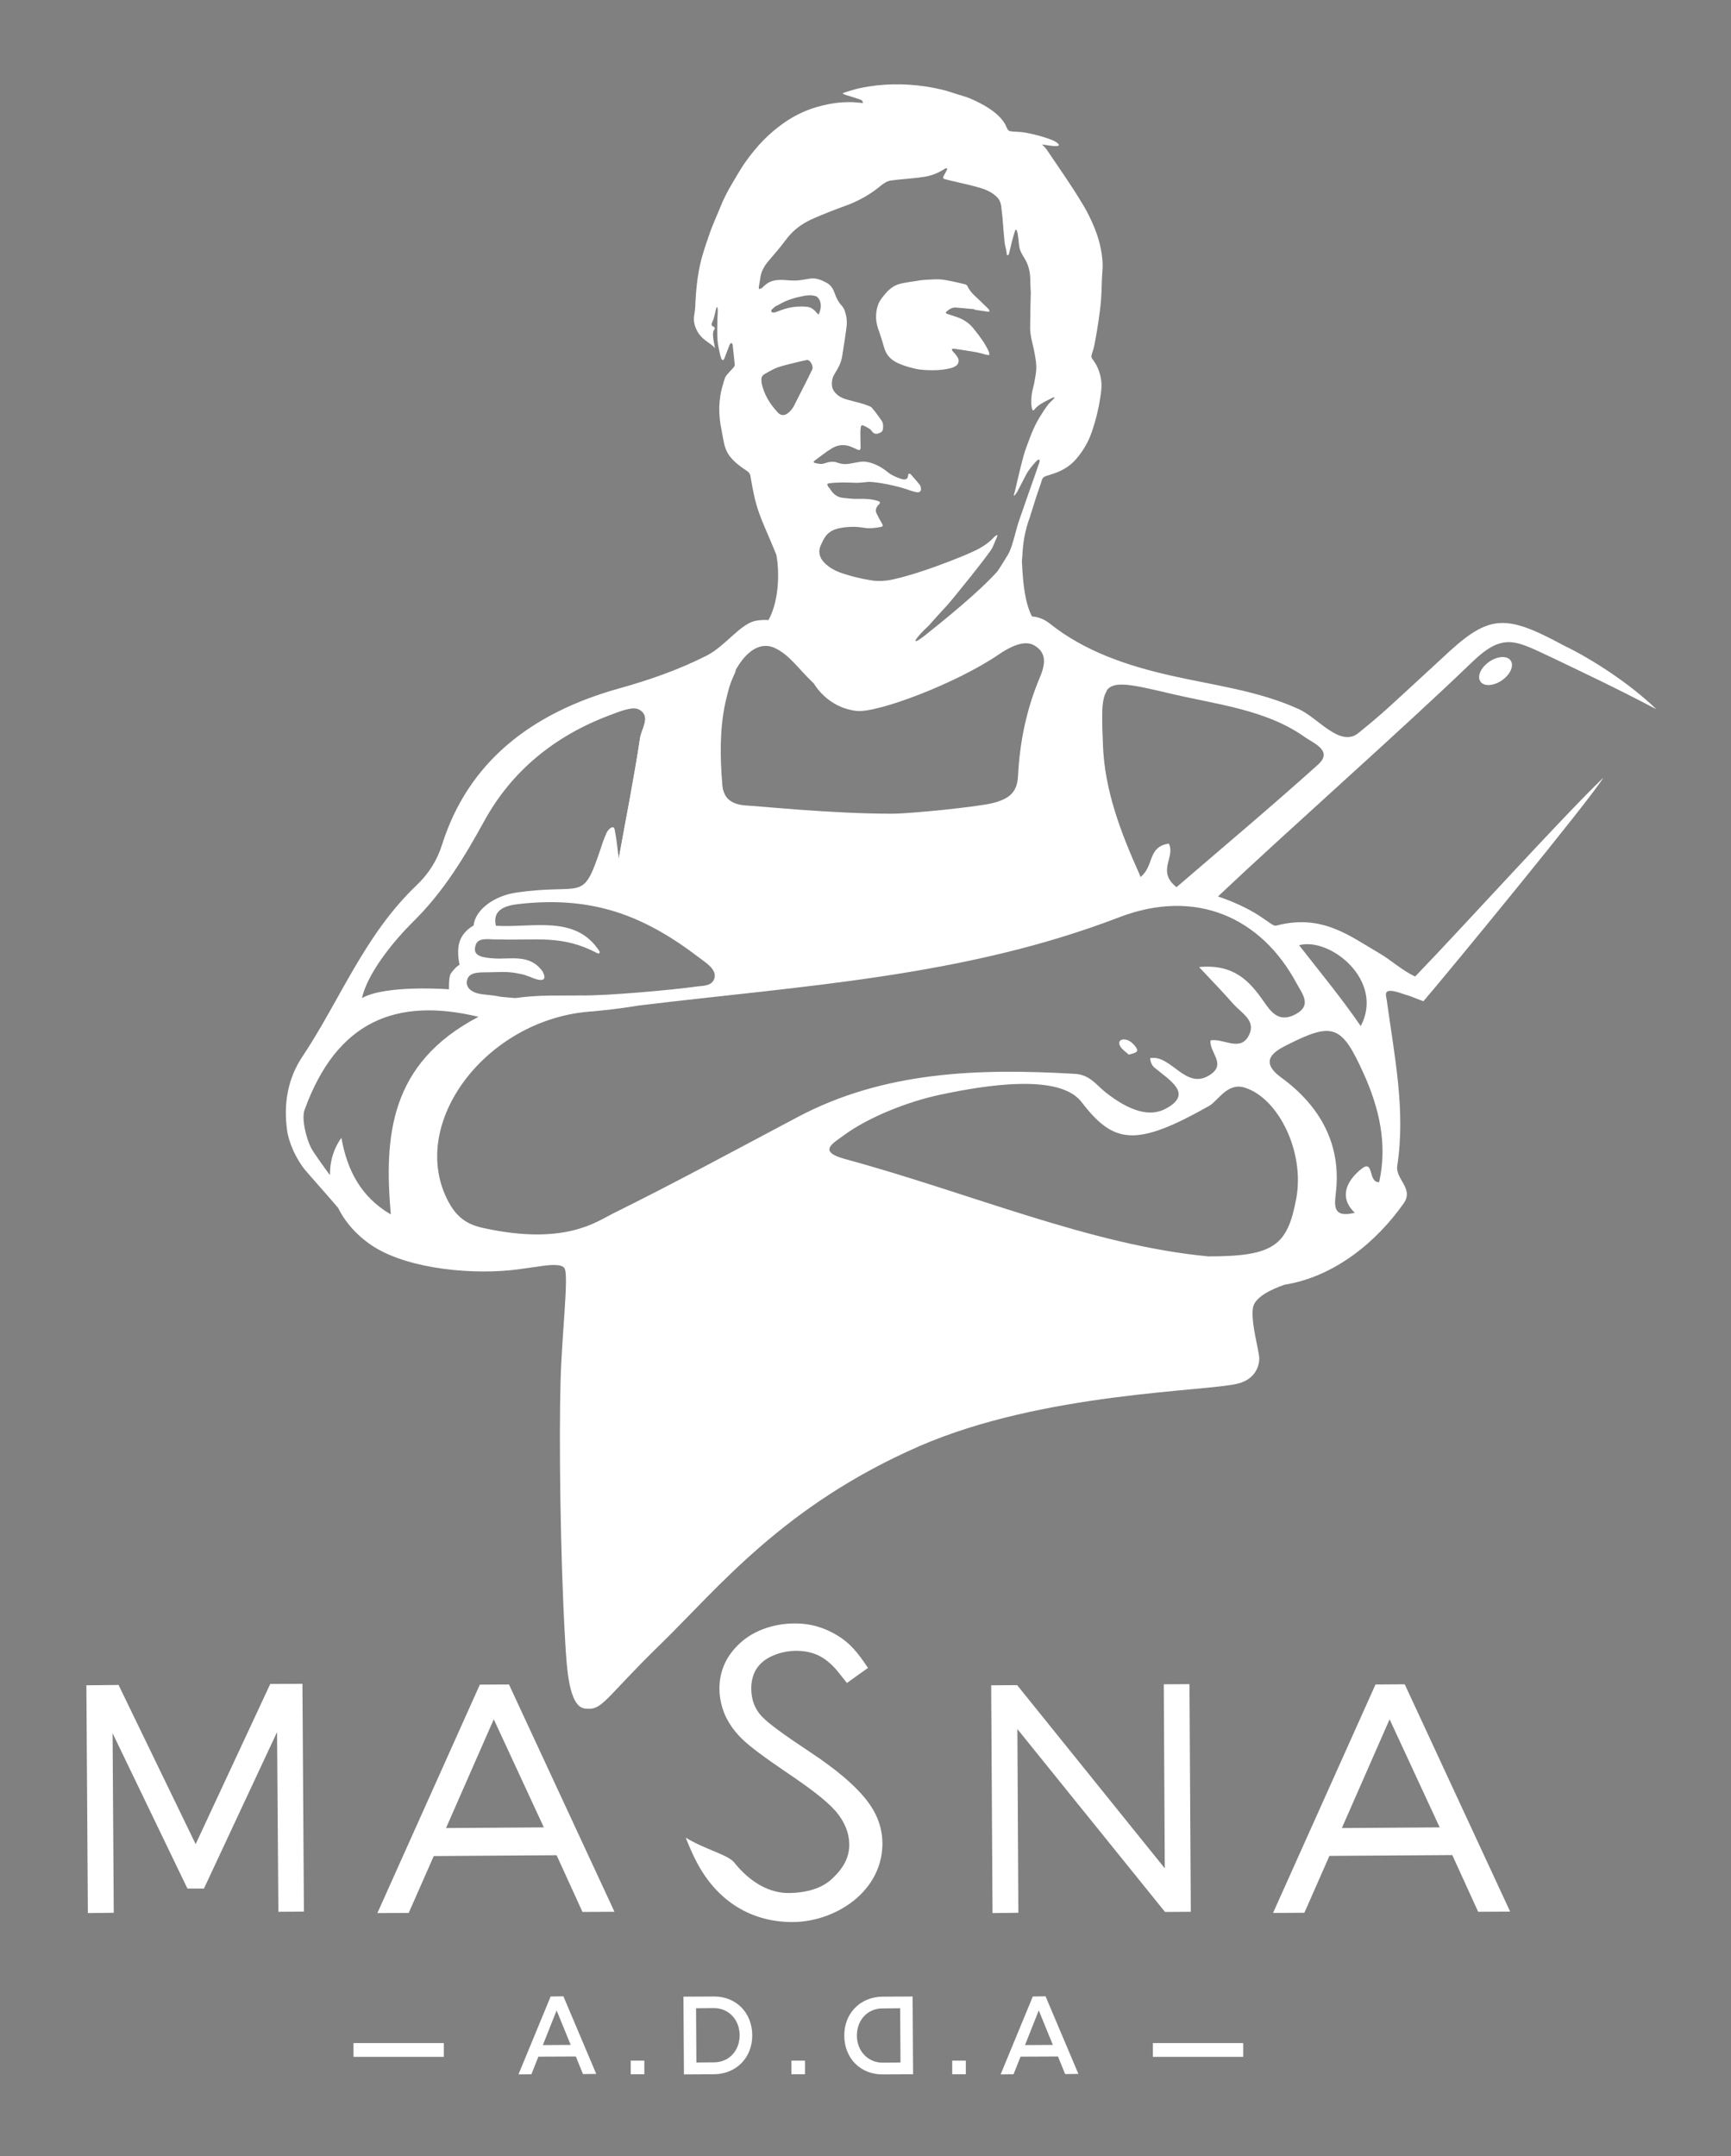 <?xml version="1.0" encoding="UTF-8"?> <!-- Generator: Adobe Illustrator 24.2.3, SVG Export Plug-In . SVG Version: 6.00 Build 0) --> <svg xmlns="http://www.w3.org/2000/svg" xmlns:xlink="http://www.w3.org/1999/xlink" version="1.1" id="Vrstva_1" x="0px" y="0px" viewBox="0 0 104.4 130.06" style="enable-background:new 0 0 104.4 130.06;" xml:space="preserve"><rect x="0" y="0" width="104.4" height="130.06" fill="#808080" stroke="none"/> <style type="text/css"> .st0{fill:#FFFFFF;} .st1{fill:#FFFFFF;stroke:#000000;stroke-miterlimit:10;} </style> <g> <g> <g> <g> <g> <path class="st0" d="M68.07,63.61c0.59-0.13,0.61-0.23,0.39-0.51c-0.13-0.18-0.37-0.37-0.59-0.4c-0.27-0.04-0.48,0.11-0.3,0.42 C67.7,63.34,68.04,63.55,68.07,63.61z"></path> <path class="st0" d="M53.32,20.95c0.11,0.41,0.35,0.7,0.73,0.9c0.35,0.18,0.73,0.29,1.11,0.38c0.37,0.09,0.75,0.1,1.12,0.1 c0.37,0,0.73-0.04,1.08-0.13c0.12-0.03,0.24-0.09,0.34-0.17c0.06-0.04,0.1-0.14,0.11-0.21c0.03-0.15-0.05-0.27-0.14-0.39 c-0.07-0.1-0.16-0.18-0.23-0.27c-0.02-0.03-0.02-0.07-0.03-0.11c0.04-0.01,0.07-0.02,0.11-0.02c0.45,0.07,0.9,0.13,1.34,0.21 c0.22,0.04,0.43,0.11,0.64,0.16c0.05,0.01,0.11,0.01,0.17,0.01c-0.01-0.06,0-0.12-0.02-0.17c-0.23-0.53-0.58-0.98-0.94-1.43 c-0.24-0.3-0.54-0.51-0.9-0.65c-0.22-0.08-0.44-0.15-0.66-0.22c-0.12-0.04-0.14-0.09-0.04-0.17c0.16-0.13,0.34-0.24,0.55-0.22 c0.37,0.03,0.74,0.07,1.11,0.1c0,0.01,0,0.02,0,0.03c0.27,0.04,0.53,0.08,0.8,0.12c0.03,0.01,0.07-0.01,0.11-0.01 c-0.01-0.04-0.01-0.08-0.03-0.11c-0.01-0.02-0.03-0.04-0.04-0.05c-0.22-0.21-0.43-0.42-0.65-0.63 c-0.25-0.22-0.48-0.45-0.62-0.76c-0.02-0.04-0.08-0.07-0.13-0.09c-0.24-0.06-0.49-0.12-0.73-0.17 c-0.27-0.05-0.55-0.12-0.82-0.13c-0.34-0.01-0.68,0.02-1.01,0.04c-0.11,0.01-0.23,0.03-0.34,0.05 c-0.32,0.05-0.64,0.09-0.95,0.16c-0.46,0.09-0.78,0.38-1.05,0.72c-0.13,0.16-0.27,0.34-0.34,0.53 c-0.2,0.55-0.17,1.09,0.05,1.64C53.13,20.31,53.23,20.63,53.32,20.95z"></path> <path class="st0" d="M89.81,39.92c-0.5,0.35-0.74,0.88-0.52,1.19c0.21,0.31,0.8,0.27,1.3-0.08c0.5-0.35,0.74-0.88,0.52-1.19 C90.9,39.53,90.31,39.57,89.81,39.92z"></path> <path class="st0" d="M85.35,58.9c-0.79-0.37-1.43-0.97-2.07-1.35c-1.89-1.1-3.53-2.45-6.31-1.72 c-0.32,0.08-0.92-0.88-3.51-1.76c4.24-4.01,11.13-10.09,15.31-14.12c1.98-1.91,2.69-1.27,5.12-0.15 c1.59,0.77,3.43,1.62,6.01,2.98c-1.6-1.55-3.87-3.02-5.59-3.85c-3.66-1.98-4.56-1.86-7.4,0.83c-0.31,0.29-2.09,1.92-2.4,2.21 c-0.94,0.86-1.36,1.26-2.59,2.25c-1.1,0.88-2.41-0.91-3.57-1.44c-2.44-1.12-5.13-1.44-7.73-2.03c-2.68-0.61-5.2-1.46-7.32-3.15 c-0.31-0.25-0.68-0.39-1.06-0.42c-0.41-0.79-0.54-1.93-0.6-3.21c-0.02-0.12,0.01-0.31,0.02-0.43c0.03-0.81,0.17-1.6,0.46-2.36 c0.01-0.03,0.02-0.07,0.03-0.11c0.13-0.4,0.25-0.8,0.38-1.2c0.1-0.31,0.22-0.61,0.31-0.92c0.04-0.13,0.11-0.19,0.23-0.23 c0.18-0.06,0.37-0.12,0.55-0.18c0.5-0.18,0.94-0.45,1.28-0.85c0.43-0.49,0.75-1.05,0.96-1.67c0.22-0.65,0.39-1.31,0.49-1.99 c0.05-0.31,0.1-0.62,0.08-0.93c-0.04-0.52-0.21-1.02-0.55-1.45c-0.06-0.08-0.07-0.16-0.04-0.26c0.07-0.21,0.14-0.43,0.18-0.65 c0.09-0.47,0.17-0.95,0.24-1.43c0.06-0.43,0.12-0.85,0.15-1.28c0.04-0.56,0.03-1.12,0.08-1.68c0.04-0.46-0.01-0.91-0.1-1.35 c-0.11-0.56-0.3-1.11-0.54-1.63c-0.18-0.4-0.38-0.78-0.61-1.15c-0.3-0.5-0.62-0.99-0.94-1.47c-0.37-0.55-0.75-1.1-1.12-1.65 c-0.11-0.16-0.14-0.2-0.33-0.38c-0.04-0.04,1.54,0.32,0.83-0.16c-0.24-0.16-0.98-0.36-1.04-0.38c-0.3-0.08-0.49-0.12-0.79-0.18 c-0.3-0.06-0.59-0.04-0.89-0.08c-0.11-0.02-0.18-0.07-0.22-0.18c-0.06-0.14-0.13-0.28-0.22-0.41c-0.35-0.48-0.84-0.8-1.36-1.08 c-0.36-0.19-0.72-0.36-1.11-0.47c-0.42-0.12-0.84-0.28-1.27-0.38c-1.28-0.3-2.58-0.39-3.89-0.25c-0.34,0.04-0.67,0.09-1,0.16 c-0.3,0.06-0.6,0.16-0.9,0.25c-0.06,0.02-0.12,0.05-0.18,0.08c0.07,0.03,0.13,0.07,0.21,0.09c0.28,0.09,0.57,0.17,0.85,0.27 c0.09,0.03,0.16,0.09,0.19,0.2c-0.04,0-0.07,0.01-0.09,0.01c-0.37-0.05-0.73-0.06-1.1-0.04c-0.57,0.03-1.12,0.14-1.66,0.3 c-0.7,0.21-1.34,0.53-1.93,0.94c-0.44,0.31-0.84,0.65-1.21,1.02c-0.43,0.44-0.81,0.91-1.16,1.41c-0.27,0.4-0.51,0.82-0.76,1.24 c-0.28,0.47-0.53,0.96-0.73,1.47c-0.18,0.45-0.39,0.9-0.56,1.36c-0.2,0.56-0.39,1.12-0.55,1.69c-0.25,0.95-0.34,1.93-0.38,2.91 c-0.02,0.43-0.15,0.67-0.03,1.09c0.26,0.9,0.94,1.03,1.22,1.4c0.03,0.04-0.22-0.85-0.07-1.07c0.22-0.31-0.26-0.15-0.1-0.48 c0.12-0.25,0.17-0.52,0.23-0.79c0.01-0.04,0.03-0.08,0.04-0.13c0.02,0,0.03,0,0.05,0.01c0.01,0.07,0.02,0.14,0.02,0.2 c-0.01,0.31-0.03,0.62-0.03,0.93c0,0.3-0.01,0.6,0.02,0.9c0.02,0.26,0.09,0.52,0.14,0.77c0.02,0.1,0.05,0.21,0.09,0.31 c0.01,0.03,0.06,0.06,0.1,0.08c0.02-0.03,0.05-0.06,0.07-0.09c0.11-0.29,0.22-0.58,0.33-0.86c0.02-0.04,0.07-0.07,0.1-0.1 c0.03,0.04,0.08,0.08,0.08,0.13c0.04,0.38,0.08,0.77,0.12,1.15c0.01,0.09-0.02,0.15-0.08,0.22c-0.14,0.14-0.26,0.28-0.39,0.43 c-0.14,0.16-0.17,0.36-0.23,0.56c-0.29,0.92-0.29,1.84-0.09,2.78c0.04,0.2,0.07,0.4,0.11,0.6c0.06,0.34,0.16,0.67,0.37,0.95 c0.28,0.37,0.65,0.64,1.04,0.9c0.12,0.08,0.2,0.17,0.22,0.31c0.06,0.37,0.13,0.75,0.21,1.12c0.15,0.74,0.42,1.44,0.72,2.13 c0.21,0.49,0.42,0.98,0.62,1.47c0.03,0.08,0.03,0.17,0.05,0.26c0.08,0.49,0.23,2.35-0.51,3.71c-0.21-0.01-0.44-0.01-0.69,0.03 c-0.97,0.12-1.88,1.53-3.05,2.12c-1.66,0.84-3.4,1.45-5.22,1.96C32,43,28.24,45.99,26.67,50.92c-0.3,0.96-0.8,1.77-1.56,2.49 c-3.14,3-4.59,6.9-6.89,10.35c-0.84,1.26-1.14,2.79-0.9,4.45c0.03,0.24,0.24,1.26,1.04,2.31c0.09,0.12,1.71,1.94,2.03,2.33 c0.45,0.91,1.2,1.75,2.19,2.37c2.19,1.36,6.06,1.68,8.6,1.35c0.38-0.05,0.89-0.12,1.3-0.18c0.5-0.08,1.43-0.21,1.58,0.13 c0.24,0.53-0.17,3.91-0.25,6.74c-0.1,3.49-0.02,10.55,0.27,15.6c0.1,1.75,0.22,4.06,1.19,4.19c1.08,0.14,1.11-0.51,4.56-3.87 c3.45-3.36,7.41-8.37,15.61-11.95c7.48-3.26,17.31-3.29,19.23-3.78c1.05-0.27,1.28-1.07,1.28-1.51c0-0.44-0.53-2.2-0.38-3.07 c0.11-0.64,1.12-1.11,1.9-1.38c3.05-0.49,5.58-2.62,7.19-4.91c0.63-0.89-0.51-1.47-0.39-2.25c0.52-3.37-0.18-6.68-0.63-10 c-0.05-0.34-0.3-0.84,0.99-0.38c0.12,0.04,0.24,0.08,0.35,0.11c0.08,0.02,0.79,0.31,0.87,0.33 c1.29-1.49,10.09-12.2,10.85-13.48C94.03,49.49,88.24,55.91,85.35,58.9z M82.07,61.89c-1.2-1.74-2.3-3.06-3.72-4.88 C80.2,56.51,83.52,59.12,82.07,61.89z M70.66,41.85c2.76,0.65,5.7,0.95,8.04,2.61c0.54,0.38,1.72,0.83,0.79,1.66 c-2.81,2.53-5.72,4.97-8.53,7.39c-1.23-0.96-0.04-1.82-0.47-2.63c-1.31,0.21-0.86,1.36-1.71,2.02 c-1.19-2.64-2.18-5.2-2.28-7.97C66.35,40.86,66.34,40.83,70.66,41.85z M45.77,17.44c0-0.05-0.01-0.11,0-0.16 c0.02-0.16,0.06-0.31,0.08-0.47c0.04-0.4,0.22-0.73,0.47-1.03c0.25-0.31,0.53-0.61,0.78-0.93c0.18-0.22,0.34-0.46,0.54-0.68 c0.4-0.45,0.9-0.77,1.46-1.01c0.62-0.27,1.26-0.52,1.9-0.75c0.77-0.28,1.47-0.67,2.1-1.19c0.18-0.15,0.38-0.29,0.62-0.33 c0.2-0.03,0.41-0.05,0.61-0.07c0.48-0.05,0.97-0.08,1.45-0.16c0.44-0.07,0.85-0.25,1.22-0.49c0.03-0.02,0.08-0.02,0.12-0.02 c0,0.04,0,0.09-0.02,0.12c-0.06,0.12-0.13,0.23-0.19,0.35c-0.05,0.11-0.03,0.16,0.09,0.19c0.21,0.06,0.41,0.1,0.62,0.15 c0.51,0.12,1.02,0.23,1.52,0.38c0.34,0.1,0.66,0.25,0.93,0.49c0.2,0.17,0.29,0.39,0.32,0.64c0.02,0.21,0.05,0.42,0.07,0.63 c0.04,0.51,0.08,1.02,0.13,1.53c0.02,0.16,0.07,0.32,0.1,0.48c0.02,0.08,0.02,0.16,0.03,0.24c0,0.02,0.03,0.04,0.04,0.06 c0.02-0.02,0.05-0.03,0.07-0.05c0.02-0.03,0.03-0.08,0.04-0.12c0.06-0.23,0.11-0.46,0.17-0.7c0.05-0.2,0.11-0.4,0.17-0.59 c0.01-0.03,0.02-0.06,0.04-0.09c0.02,0,0.03,0,0.05,0c0.03,0.08,0.07,0.16,0.08,0.24c0.03,0.22,0.06,0.44,0.08,0.66 c0.02,0.31,0.17,0.57,0.33,0.82c0.26,0.42,0.35,0.87,0.35,1.35c0,0.19,0.01,0.38,0.02,0.56c0,0.05,0.01,0.1,0.01,0.14 c-0.02,0.72-0.04,1.45-0.04,2.17c0,0.23,0.04,0.47,0.09,0.7c0.12,0.52,0.25,1.03,0.28,1.57c0.01,0.18-0.01,0.37-0.04,0.55 c-0.04,0.25-0.08,0.51-0.15,0.76c-0.08,0.3-0.12,0.61-0.11,0.92c0,0.13,0.02,0.26,0.05,0.38c0.02,0.08,0.08,0.1,0.13,0.03 c0.22-0.28,0.53-0.43,0.84-0.59c0.11-0.06,0.23-0.11,0.35-0.17c0.01,0.01,0.02,0.02,0.03,0.03c-0.04,0.05-0.07,0.1-0.11,0.14 c-0.26,0.22-0.44,0.5-0.62,0.78c-0.29,0.43-0.52,0.89-0.7,1.36c-0.16,0.42-0.33,0.85-0.45,1.28c-0.19,0.71-0.35,1.42-0.52,2.13 c-0.02,0.07-0.04,0.13-0.06,0.2c0.01,0.01,0.02,0.02,0.04,0.02c0.06-0.08,0.13-0.15,0.18-0.24c0.17-0.32,0.33-0.65,0.5-0.97 c0.17-0.33,0.41-0.62,0.67-0.89c0.04-0.04,0.1-0.06,0.16-0.08c0,0.06,0.02,0.12,0,0.17c-0.19,0.56-0.39,1.13-0.59,1.69 c-0.2,0.57-0.4,1.15-0.6,1.72c-0.2,0.57-0.3,1.09-0.49,1.66c-0.05,0.14-0.11,0.32-0.21,0.49c-0.09,0.14-0.55,0.91-0.65,1.03 c-1.19,1.32-3.38,3.07-4.32,3.82c-0.94,0.75-0.75,0.31,0.22-0.59c0.02-0.04,0.72-0.81,1.1-1.22c0.25-0.27,2.57-3.13,2.71-3.46 c0.09-0.21,0.18-0.42,0.27-0.63c0.01-0.03,0.02-0.07,0.03-0.1c-0.01-0.01-0.02-0.01-0.03-0.02c-0.05,0.04-0.12,0.07-0.16,0.11 c-0.33,0.37-0.74,0.63-1.18,0.84c-0.5,0.24-1.02,0.44-1.53,0.64c-0.54,0.21-1.09,0.41-1.64,0.59 c-0.55,0.18-1.11,0.35-1.68,0.48c-0.46,0.11-0.94,0.15-1.42,0.07c-0.57-0.09-1.14-0.23-1.69-0.41 c-0.42-0.14-0.82-0.34-1.13-0.67c-0.3-0.32-0.37-0.69-0.18-1.07c0.07-0.15,0.14-0.3,0.23-0.44c0.21-0.33,0.54-0.49,0.92-0.56 c0.47-0.09,0.94-0.1,1.41-0.02c0.34,0.06,0.67,0.02,1.01-0.04c0.17-0.03,0.18-0.08,0.1-0.22c-0.12-0.2-0.23-0.41-0.33-0.62 c-0.08-0.18-0.01-0.34,0.1-0.48c0.02-0.02,0.04-0.03,0.06-0.05c0.09-0.1,0.06-0.16-0.06-0.2c-0.4-0.13-0.8-0.14-1.22-0.13 c-0.29,0.01-0.59-0.03-0.89-0.06c-0.34-0.03-0.6-0.23-0.76-0.5c-0.07-0.12-0.12-0.11-0.17-0.24c-0.04-0.1-0.02-0.12,0.09-0.14 c0.52-0.07,1.06-0.05,1.57-0.03c0.25,0.01,0.5-0.03,0.75-0.05c0.11-0.01,0.23,0,0.34,0.01c0.68,0.07,1.6,0.27,2.24,0.51 c0.12,0.04,0.25,0.08,0.38,0.1c0.19,0.03,0.29-0.08,0.25-0.26c-0.01-0.07-0.03-0.14-0.07-0.19c-0.17-0.21-0.35-0.42-0.54-0.63 c-0.02-0.03-0.08-0.04-0.12-0.04c-0.02,0-0.04,0.06-0.04,0.1c-0.01,0.2-0.12,0.28-0.32,0.24c-0.23-0.05-0.67-0.24-0.84-0.38 c-0.38-0.31-0.79-0.56-1.28-0.66c-0.2-0.05-0.4-0.03-0.6,0.01c-0.18,0.03-0.36,0.07-0.55,0.1c-0.23,0.03-0.45,0.01-0.66-0.07 c-0.28-0.11-0.54-0.05-0.8,0.04c-0.2,0.07-0.4,0.01-0.59-0.03c-0.07-0.02-0.07-0.08-0.02-0.12c0.35-0.25,0.68-0.53,1.05-0.75 c0.37-0.23,0.78-0.27,1.2-0.09c0.13,0.05,0.26,0.12,0.38,0.17c0.08,0.04,0.15,0.01,0.16-0.09c0.01-0.08,0-0.17,0-0.25 c0-0.23-0.01-0.45-0.01-0.68c0-0.11,0.01-0.21,0.02-0.32c0.01-0.11,0.07-0.17,0.17-0.12c0.14,0.06,0.27,0.14,0.4,0.22 c0.04,0.03,0.07,0.08,0.1,0.12c0.12,0.15,0.22,0.18,0.37,0.14c0.24-0.07,0.3-0.15,0.31-0.35c0.01-0.15,0-0.3-0.09-0.43 c-0.18-0.26-0.37-0.52-0.58-0.77c-0.06-0.07-0.17-0.11-0.26-0.14c-0.17-0.07-0.35-0.12-0.53-0.17c-0.2-0.06-0.41-0.1-0.61-0.16 c-0.24-0.06-0.47-0.14-0.67-0.3c-0.18-0.15-0.31-0.32-0.34-0.54c-0.03-0.25,0.01-0.49,0.14-0.71c0.21-0.34,0.41-0.68,0.47-1.08 c0.09-0.61,0.2-1.21,0.27-1.82c0.04-0.32-0.01-0.65-0.12-0.96c-0.04-0.11-0.11-0.21-0.19-0.3c-0.19-0.21-0.31-0.45-0.4-0.71 c-0.09-0.26-0.22-0.5-0.47-0.64c-0.33-0.18-0.67-0.33-1.06-0.26c-0.27,0.04-0.53,0.1-0.8,0.11c-0.23,0.01-0.47-0.01-0.7-0.03 c-0.29-0.02-0.58-0.01-0.85,0.1c-0.22,0.09-0.38,0.24-0.53,0.4C45.87,17.4,45.82,17.42,45.77,17.44z M48.71,18.51 c-0.18-0.03-0.72-0.05-1.22,0.08c-0.27,0.07-0.42,0.13-0.68,0.23c-0.16,0.06-0.32,0.04-0.29-0.1c0.01-0.05,0.24-0.24,0.28-0.26 c0.19-0.08,0.35-0.19,0.53-0.27c0.25-0.11,0.53-0.21,0.82-0.27c0.24-0.05,0.68-0.19,1.07-0.05c0.12,0.04,0.47,0.42,0.16,1.08 C49.32,19.05,49.18,18.59,48.71,18.51z M45.93,23.08c-0.01-0.07,0-0.15-0.01-0.22c0.01-0.15,0.1-0.25,0.21-0.31 c0.26-0.14,0.52-0.3,0.8-0.4c0.42-0.14,0.86-0.23,1.29-0.34c0.14-0.03,0.27-0.06,0.41-0.09c0.04-0.01,0.09-0.01,0.13,0.01 c0.16,0.07,0.3,0.4,0.23,0.55c-0.14,0.3-0.29,0.59-0.44,0.89c-0.22,0.43-0.44,0.87-0.66,1.3c-0.1,0.19-0.23,0.35-0.41,0.48 c-0.19,0.13-0.41,0.11-0.56-0.06C46.43,24.37,46.07,23.78,45.93,23.08z M44.07,41.09c0.38-1.08,1.41-2.57,2.65-2.01 c0.91,0.42,1.44,1.28,2.36,2.14c0.02,0.02,0.8,1.46,2.59,1.66c1.24,0.14,6.02-1.66,8.59-3.42c0.45-0.31,1.44-0.91,2.09-0.55 c0.86,0.48,0.66,1.26,0.35,1.99c-0.8,1.9-1.2,3.89-1.3,5.9c-0.05,0.99-0.52,1.38-1.53,1.64c-0.93,0.23-4.97,0.64-6.09,0.64 c-3.64,0-7.88-0.45-8.69-0.49c-0.95-0.04-1.49-0.42-1.55-1.31C43.37,45.2,43.36,43.11,44.07,41.09z M43.1,58.95 c-0.11,0.56-0.75,0.5-1.14,0.56c-1.23,0.18-5.46,0.57-6.96,0.53c-1.16,0.03-2.34-0.06-3.93,0.16c-1.69-0.14-0.3-0.05-1.98-0.23 c-0.54-0.06-1.07-0.35-0.91-0.89c0.16-0.53,0.94-0.41,1.46-0.44c0.92-0.03,1.19-0.03,2,0.16c-0.01,0.01,0.43,0.15,0.42,0.16 c0.81,0.33,0.88,0.06,0.68-0.34c-0.75-1.1-1.9-0.75-2.91-0.81c-0.8-0.05-1.38-0.16-1.13-0.84c0.18-0.49,0.92-0.27,1.42-0.31 c2.22,0.08,3.77-0.3,5.92,0.84c0.09,0.05,0.16-0.04,0.11-0.13c-1.43-2.21-3.99-1.4-6.24-1.53c-0.23-0.95,0.53-1.23,1.44-1.32 c4.46-0.49,7.53,0.73,10.83,3.25C42.49,58.02,43.2,58.42,43.1,58.95z M24.91,55.6c1.87-1.84,3.12-3.94,4.33-6.14 c1.6-2.89,4.14-5.05,7.53-6.32c0.56-0.21,1.37-0.55,1.76-0.35c0.76,0.39,0.16,1.17,0.07,1.75c-0.34,2.29-0.79,4.55-1.28,7.24 c-0.12-0.99-0.16-1.29-0.25-1.75c-0.06-0.3-0.38-0.04-0.5,0.23c-0.2,0.47-0.27,0.7-0.35,0.95c-1.11,3.31-1.01,2.03-5.1,2.63 c-1.27,0.19-2.45,0.99-2.56,1.99c0,0-0.5,0.23-0.77,0.79c-0.31,0.64-0.07,1.57-0.07,1.57s-0.24,0.11-0.53,0.53 c-0.14,0.21-0.11,0.95-0.11,0.95s-3.8-0.29-5.25,0.53C22.18,58.65,23.79,56.71,24.91,55.6z M23.57,73.25 c-1.81-1.06-2.63-2.67-2.98-4.62c-0.49,0.68-0.7,1.46-0.69,2.25c-0.45-0.61-0.98-1.35-1.14-1.65c-0.25-0.47-0.6-1.72-0.39-2.29 c1.93-5.32,5.49-6.81,10.49-5.61C23.46,64.15,23.17,68.59,23.57,73.25z M26.85,72.08c-2.05-4.67,2.71-10.72,8.93-11.08 c1.49-0.14,2.15-0.26,2.74-0.35c9.87-1.2,19.6-1.72,28.97-5.32c4.63-1.78,8.58,0,10.72,4c0.36,0.66,0.93,1.33-0.1,1.86 c-1,0.52-1.47-0.18-1.91-0.81c-0.84-1.2-1.78-2.25-3.88-2.05c0.82,0.87,1.46,1.54,2.07,2.23c0.48,0.54,1.35,0.98,0.96,1.83 c-0.51,1.11-1.54,0.22-2.34,0.36c-0.09,0.7,0.93,1.39,0.04,2.03c-1.51,1.09-2.37-1.18-3.68-0.96c0.01,0.26,0.13,0.46,0.23,0.55 c0.95,0.8,2.42,1.61,0.67,2.52c-0.92,0.48-2.12,0.16-3.61-1.02c-0.54-0.43-0.93-1.05-1.83-1.1 c-5.81-0.34-11.51-0.16-16.73,2.61c-3.74,1.98-7.36,3.95-11.16,5.83c-0.98,0.49-2.91,1.93-7.78,0.86 C27.98,73.83,27.36,73.23,26.85,72.08z M78.18,72.29c-0.53,2.84-1.34,3.49-5.3,3.49c-7.1-0.67-14.35-3.82-21.94-5.88 c-1.64-0.45-0.7-0.94-0.08-1.4c1.55-1.15,4-2.09,5.89-2.48c2.64-0.56,7.14-1.3,8.48,0.45c1.94,2.53,3.26,2.74,7.7,0.23 c0.53-0.3,1.1-1.43,2.14-1.1C77.12,66.24,78.7,69.5,78.18,72.29z M83.18,71.3c-0.69,0.05-0.29-1.43-1.08-0.79 c-0.77,0.62-1.44,1.63-0.39,2.64c-1.37,0.34-1.22-0.48-1.14-1.22c0.33-2.86-0.9-5.19-3.3-6.94c-1.38-1.01-0.39-1.59,0.33-1.95 c2.81-1.43,3.32-1.2,4.63,1.68C83.19,66.84,83.69,69.02,83.18,71.3z"></path> </g> <path class="st0" d="M60.59,74.24c-2.59-0.85-12.48-4.09-12.48-4.09s-4.01,2.08-9.14,4.57c-1.3,0.63-2.47,1.12-3.66,1.26 c0.41,0.13,0.22,0.51,0.19,1.17c-0.43,9.12-0.5,14.94-0.13,19.25c0.35,4.03,0.31,5.31,3.67,1.7 C50.4,85.87,59.69,83.64,72.35,82.06c2.16-0.27,2.65,0.09,2.13-2.3c-0.24-1.09-0.22-1.67,0.62-1.93c-0.05,0-0.1,0-0.15,0 C69.32,78.26,63.68,75.25,60.59,74.24z"></path> <path class="st0" d="M38.6,44.53c-0.34,2.27-0.79,4.52-1.27,7.18c-0.12,1.57-0.12,2.61-0.12,2.61s2.45,0.87,3.74,1.51 c1.29,0.64,3.72,2.95,3.72,2.95s3-0.15,6.19-0.52c3.19-0.37,5.65-0.8,7.32-1.13c2.08-0.42,5.33-1.56,6.68-2.14 c1.35-0.58,4.22-1.25,4.22-1.25l-0.17-0.37l-0.18-0.62c-1.16-2.59-2.11-5.1-2.21-7.81c-0.06-1.64-0.13-2.72,0.24-3.28 c-1.19-0.56-2.58-1.29-3.78-1.85c0.03,0.3-0.14,0.83-0.26,1.12c-0.8,1.9-1.2,3.89-1.3,5.9c-0.05,0.99-0.52,1.38-1.53,1.64 c-0.93,0.23-4.97,0.64-6.09,0.64c-3.64,0-7.88-0.45-8.69-0.49c-0.95-0.04-1.49-0.42-1.55-1.31c-0.13-1.64-0.16-3.29,0.18-4.89 c0.29-1.26,0.35-1.29,0.65-1.98c-0.47,0.42-1.92,0.83-2.57,1.12c-0.9,0.4-2.07,0.91-3.04,1.42c0.07,0.09,0.1,0.14,0.13,0.24 C38.98,43.6,38.66,44.12,38.6,44.53z"></path> <path class="st1" d="M31.42,50.22"></path> </g> </g> </g> <g> <g> <g> <polygon class="st0" points="16.3,101.57 11.8,111.23 7.18,101.69 7.16,101.63 5.21,101.65 5.3,115.39 6.86,115.37 6.79,104.54 11.28,113.86 11.31,113.91 12.3,113.91 16.71,104.47 16.79,115.31 18.33,115.3 18.24,101.56 "></polygon> <path class="st0" d="M30.7,101.6l-1.76,0.01l-6.18,13.78l1.89-0.01l1.51-3.43l7.41-0.05l1.56,3.42l1.93-0.01l-6.33-13.64 L30.7,101.6z M32.8,110.22l-5.9,0.04l2.88-6.56L32.8,110.22z"></path> <polygon class="st0" points="71.73,101.58 70.19,101.59 70.25,112.69 61.37,101.67 61.34,101.64 59.78,101.65 59.86,115.29 59.86,115.39 61.42,115.37 61.36,104.29 70.24,115.29 70.27,115.32 71.82,115.31 71.74,101.67 "></polygon> <path class="st0" d="M84.75,101.65l-0.03-0.06l-1.76,0.01l-6.18,13.78l1.89-0.01l1.51-3.43l7.41-0.05l1.56,3.42l1.93-0.01 L84.75,101.65z M86.83,110.22l-5.9,0.04l2.88-6.56L86.83,110.22z"></path> </g> <path class="st0" d="M41.99,112.26c-0.35-0.67-0.63-1.42-0.63-1.42c1.2,0.73,2.44,0.99,2.89,1.46c0.03,0.04,0.04,0.05,0.05,0.06 c0.96,1.19,2.11,1.83,3.29,1.82c0.95-0.01,1.91-0.24,2.55-0.82c0.7-0.64,1.09-1.3,1.08-2.12c0-0.65-0.26-1.35-0.83-2.01 c-0.58-0.66-1.61-1.42-2.94-2.32c-1.33-0.9-2.23-1.57-2.69-2.02c-0.46-0.45-0.8-0.93-1.03-1.44c-0.22-0.51-0.33-1.03-0.34-1.55 c-0.01-1.11,0.41-2.04,1.27-2.82c0.85-0.77,2.06-1.15,3.22-1.16c1.02-0.01,1.83,0.25,2.6,0.71c0.77,0.46,1.22,1,1.87,1.97 l-1.27,0.91c-0.49-0.6-0.69-0.93-1.18-1.32c-0.55-0.44-1.15-0.62-1.9-0.62c-0.75,0-1.56,0.27-2.03,0.69 c-0.47,0.41-0.67,0.98-0.66,1.62c0.01,0.63,0.2,1.18,0.63,1.64c0.43,0.46,1.44,1.18,2.95,2.18c1.51,1,2.61,1.93,3.3,2.78 c0.69,0.85,1.02,1.73,1.03,2.68c0.01,1.23-0.5,2.4-1.54,3.32c-1.04,0.91-2.47,1.44-3.86,1.45 C45.34,115.94,43.25,114.7,41.99,112.26z"></path> </g> <g> <g> <rect x="21.32" y="123.23" class="st0" width="5.45" height="0.83"></rect> <rect x="69.53" y="123.23" class="st0" width="5.45" height="0.83"></rect> </g> <g> <path class="st0" d="M32.47,124.05l-0.42,1.06l-0.78,0.01l1.94-4.7l0.77-0.01l1.98,4.68l-0.8,0.01l-0.43-1.06L32.47,124.05z M33.57,121.26l-0.83,2.09l1.68-0.01L33.57,121.26z"></path> <path class="st0" d="M43.05,120.42c1.34-0.01,2.31,0.97,2.32,2.33c0.01,1.35-0.96,2.35-2.31,2.36l-1.81,0.01l-0.03-4.69 L43.05,120.42z M42,124.4l1.09-0.01c0.87-0.01,1.52-0.69,1.52-1.64c-0.01-0.96-0.69-1.64-1.57-1.63l-1.06,0.01L42,124.4z"></path> <path class="st0" d="M61.55,124.05l-0.42,1.06l-0.78,0.01l1.94-4.7l0.77-0.01l1.98,4.68l-0.8,0.01l-0.43-1.06L61.55,124.05z M62.65,121.26l-0.83,2.09l1.68-0.01L62.65,121.26z"></path> <path class="st0" d="M53.24,125.12c-1.34,0.01-2.31-0.97-2.32-2.33c-0.01-1.35,0.96-2.35,2.31-2.36l1.81-0.01l0.03,4.69 L53.24,125.12z M54.29,121.13l-1.09,0.01c-0.87,0.01-1.52,0.69-1.52,1.64c0.01,0.96,0.69,1.64,1.57,1.63l1.06-0.01L54.29,121.13 z"></path> <rect x="38.04" y="124.29" class="st0" width="0.82" height="0.82"></rect> <rect x="47.73" y="124.29" class="st0" width="0.82" height="0.82"></rect> <rect x="57.43" y="124.29" class="st0" width="0.82" height="0.82"></rect> </g> </g> </g> </g> </svg> 